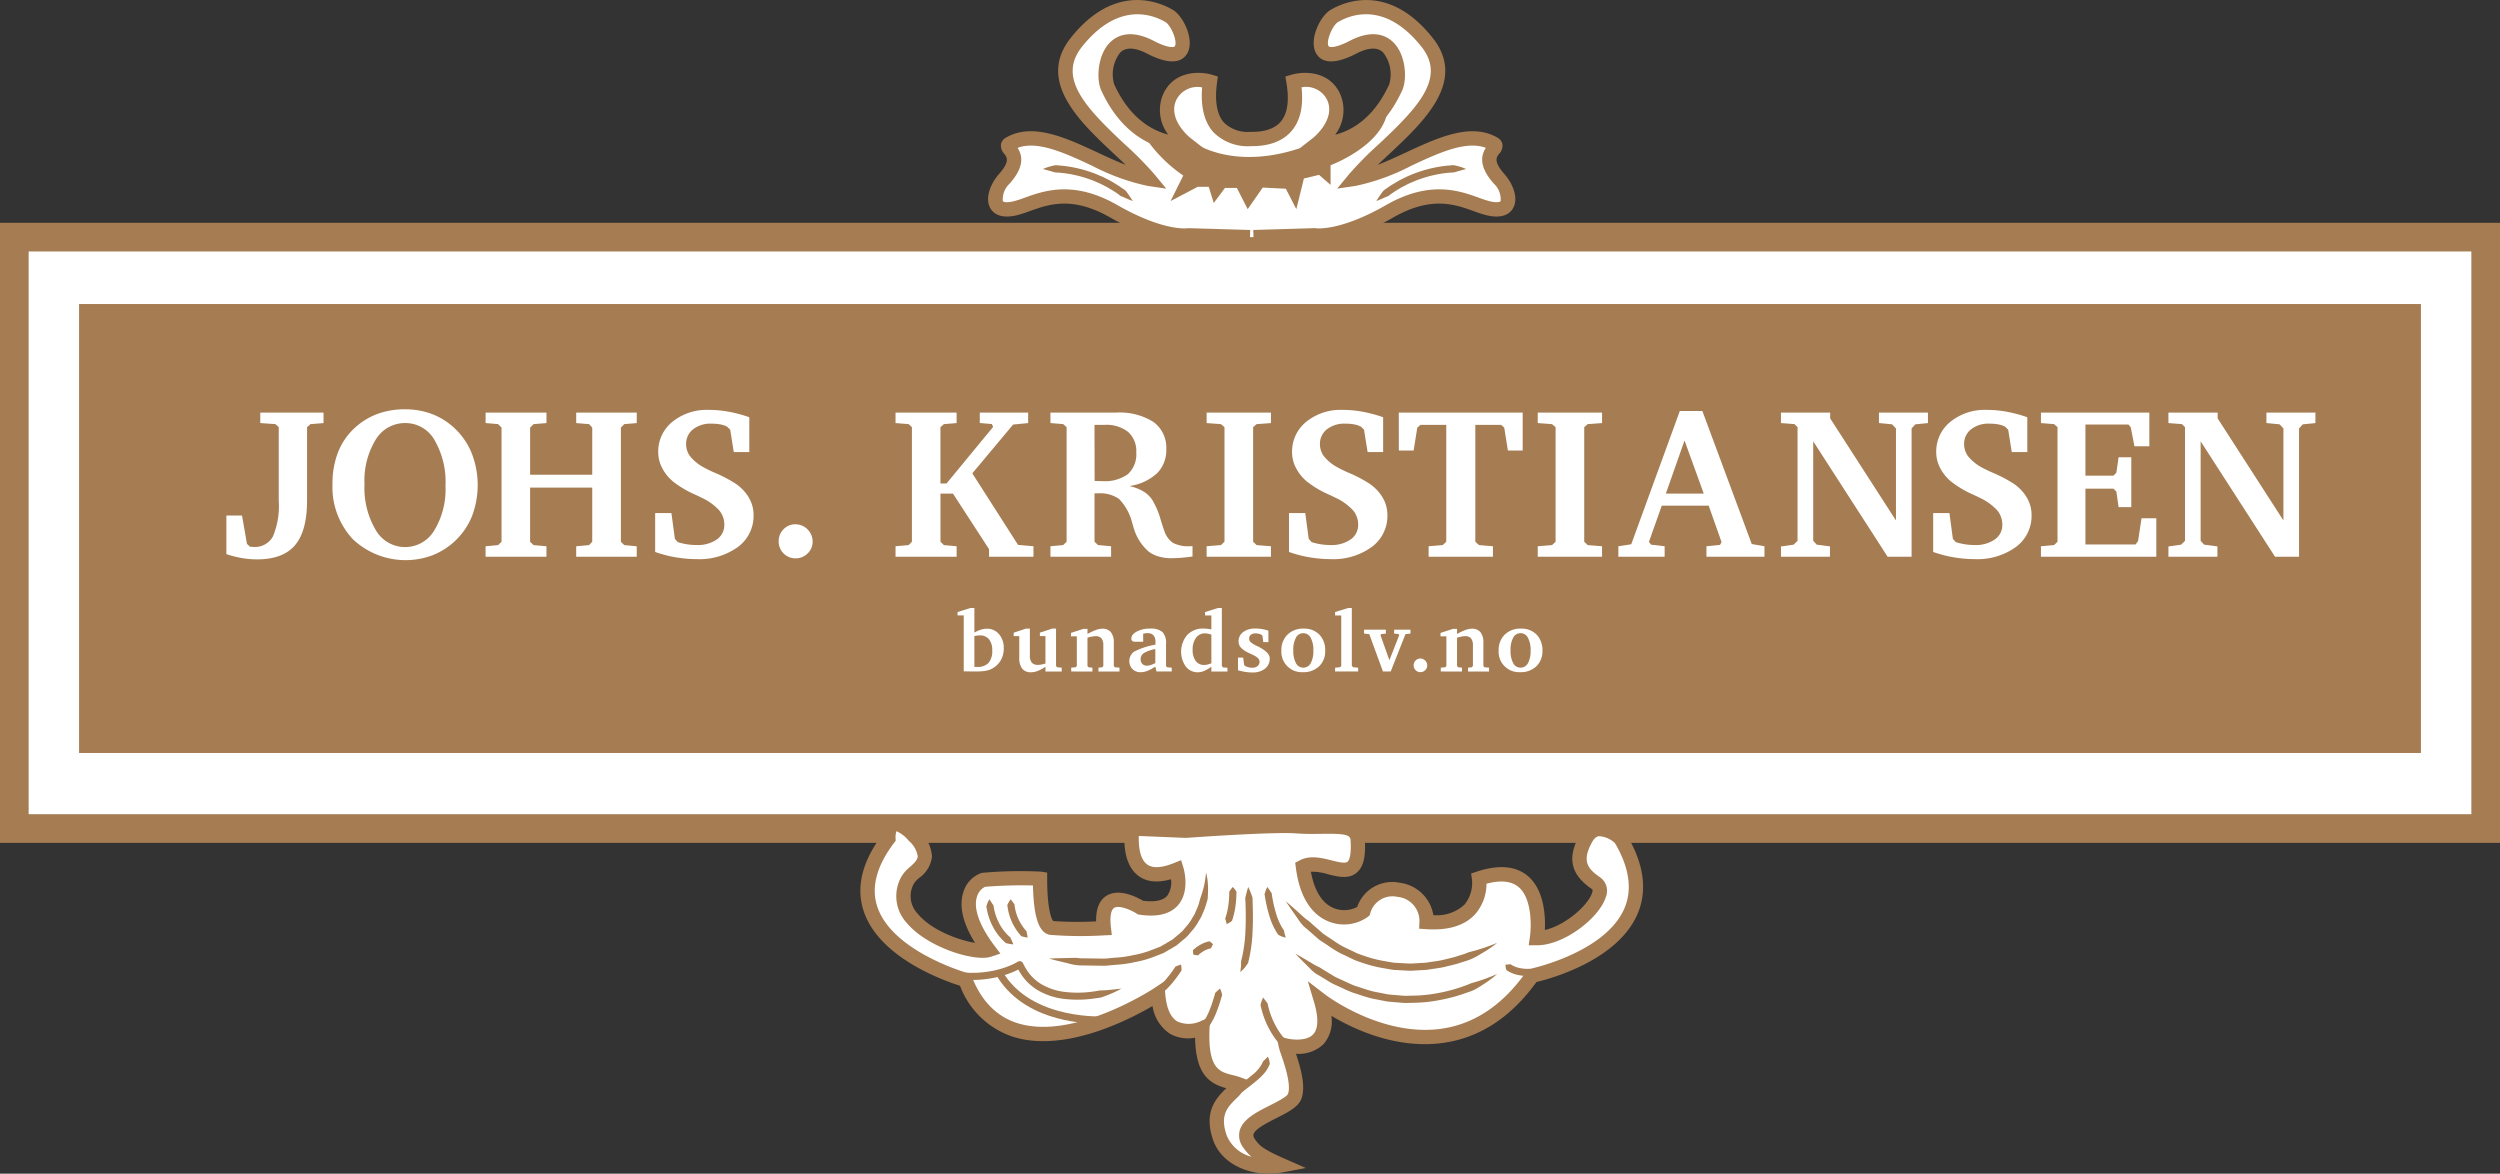 <svg id="Layer_1" data-name="Layer 1" xmlns="http://www.w3.org/2000/svg" viewBox="0 0 349.171 163.925">
  <rect x="0" y="0" width="349.171" height="163.925" fill="#333333" stroke="none"/>
  <defs>
    <style>
      .cls-1 {
        fill: #fff;
      }

      .cls-2 {
        fill: #a67c52;
      }
    </style>
  </defs>
  <title>logo bronse 2</title>
  <g>
    <rect class="cls-1" x="2" y="33.119" width="345.171" height="82.6"/>
    <path class="cls-2" d="M654.532,317.892H305.361v-86.6H654.532Zm-345.171-4H650.532v-78.6H309.361Z" transform="translate(-305.361 -200.173)"/>
    <rect class="cls-2" x="11.044" y="42.464" width="327.083" height="62.703"/>
    <path class="cls-1" d="M429.44,317.279c-10.488,13.844,10.75,19.75,10.75,19.75,6.25,15.75,26.917,2,26.917,2,.583,7.25,6.189,4.75,6.189,4.75-.311,7.667,2.911,7.019,5.066,7.834-.8,1.666-4.283,2.776-2.6,7.513,1.053,2.965,4.85,4.508,8.623,3.8-3.127-1.375-3.781-1.963-4.529-3.005-2.374-3.306,5.585-4.559,6.335-6.643s-1.083-6.25-1.25-7.083c0,0,7.333,1.8,4.917-6.307,0,0,17.583,13.557,29.5-3.443,0,0,21.167-4.417,12.333-19.167,0,0-3.167-3-4.833,0s-.917,4.667,1.417,6.25-3.75,7.667-8.25,7.667c0,0,1.75-11.583-8.083-8.333,0,0,.955,6.637-7.333,6.083.222-5-7.424-6.465-8.833-1.5-1.372,1.236-7.337,2.315-8.437-6.222,3.09-1.624,8.17,3.928,7.647-3.823-.173-2.561-4.242-1.508-8.537-1.833-3.427-.259-15.5.628-15.5.628l-7.437-.3s-1.362,8.788,6.18,5.751c0,0,1.938,6.337-5.028,5.29,0,0-5.918-3.823-5.133,2.881a57.728,57.728,0,0,1-7.332-.052c-1.466-.314-1.571-5.08-1.571-6.861a60.107,60.107,0,0,0-7.908.157c-.851.195-4.557,2.776.733,9.794-2.514.838-14.822-3.3-11.26-9.846.733-1.347,4.347-2.409.838-6.075C429.194,312.928,429.44,317.279,429.44,317.279Z" transform="translate(-305.361 -200.173)"/>
    <path class="cls-2" d="M482.554,364.1c-3.584,0-6.729-1.8-7.735-4.638-1.441-4.058.486-5.978,1.762-7.249l.05-.05c-2.295-.639-4.271-1.852-4.354-7.061a5.125,5.125,0,0,1-3.492-.537,5.6,5.6,0,0,1-2.451-3.883c-3.346,1.958-12.3,6.543-19.449,4.309a11.871,11.871,0,0,1-7.438-7.139c-2.212-.693-11.251-3.886-13.44-10.371-1.107-3.281-.289-6.822,2.431-10.529a2.77,2.77,0,0,1,1.317-2.565c1.4-.612,2.951.764,3.993,1.852a5.121,5.121,0,0,1,1.783,3.6,4.263,4.263,0,0,1-1.781,2.944,3.97,3.97,0,0,0-.684.7,3.559,3.559,0,0,0,.5,4.344c1.931,2.306,5.733,3.667,7.978,4.036-2.174-3.474-2.1-5.82-1.583-7.232a4.024,4.024,0,0,1,2.526-2.547,59.478,59.478,0,0,1,8.291-.17l.84.136v.851c0,4.3.62,5.728.859,5.915a48.463,48.463,0,0,0,5.976.04c-.03-1.755.458-2.956,1.458-3.579,1.771-1.106,4.322.24,5.09.7,1.182.154,2.658.141,3.381-.692a3.194,3.194,0,0,0,.528-2.312c-1.931.554-3.485.375-4.636-.538-2.421-1.921-1.835-6.208-1.761-6.691l.137-.883,8.272.338c1.014-.074,12.217-.879,15.594-.624,1.157.087,2.289.072,3.378.055,2.894-.04,5.894-.084,6.082,2.708.167,2.473-.183,3.93-1.134,4.725-1.123.938-2.587.571-4,.215a7.482,7.482,0,0,0-2.388-.35c.5,2.742,1.63,4.5,3.291,5.12a3.911,3.911,0,0,0,3.169-.2,5.182,5.182,0,0,1,5.956-3.381,5.453,5.453,0,0,1,4.69,4.522h0a5.679,5.679,0,0,0,4.332-1.46A4.784,4.784,0,0,0,510.949,323l-.119-.829.8-.263c3.046-1.005,5.443-.8,7.12.617,2.3,1.938,2.471,5.6,2.381,7.537,2.857-.636,6.07-3.472,6.6-5.2.126-.41.021-.48-.018-.507-2.979-2.021-3.513-4.354-1.729-7.563a3.281,3.281,0,0,1,2.388-1.812c1.957-.292,3.8,1.379,4.007,1.571l.17.212c2.44,4.074,2.942,7.818,1.492,11.13-2.811,6.418-12.041,8.951-14.089,9.44-3.5,4.858-7.808,7.706-12.807,8.468-6.641,1.013-12.759-1.906-15.833-3.75a4.875,4.875,0,0,1-1.107,3.968,5.106,5.106,0,0,1-3.838,1.339c.729,2.2,1.367,4.583.765,6.256-.42,1.167-1.854,1.892-3.513,2.731-1.268.641-3,1.519-3.188,2.274-.017.071-.069.286.239.715.594.828,1.047,1.322,4.119,2.673l2.962,1.3-3.18.6A10.934,10.934,0,0,1,482.554,364.1Zm-8.2-21.87-.061,1.592c-.229,5.641,1.372,6.042,3.226,6.508a10.74,10.74,0,0,1,1.2.35l1.019.385-.47.982a5.974,5.974,0,0,1-1.272,1.583c-1.186,1.182-2.306,2.3-1.288,5.163a5.093,5.093,0,0,0,3.441,2.941,6.465,6.465,0,0,1-1.1-1.228,2.8,2.8,0,0,1-.557-2.356c.4-1.649,2.348-2.632,4.229-3.583.892-.451,2.383-1.205,2.534-1.624.466-1.294-.489-4.1-.948-5.442a10.491,10.491,0,0,1-.342-1.106l-.31-1.543,1.528.375c.685.166,2.666.381,3.581-.584s.586-2.967.14-4.465l-.883-2.961,2.451,1.883c.078.061,7.953,6.021,16.389,4.729,4.54-.7,8.471-3.372,11.682-7.954l.228-.323.387-.082c.1-.021,10.374-2.241,13.058-8.377,1.159-2.65.721-5.734-1.3-9.168a3.523,3.523,0,0,0-2.237-.962c-.134.021-.54.084-.94.806-1.429,2.571-.749,3.679,1.1,4.937a2.3,2.3,0,0,1,.806,2.75c-.886,2.883-5.8,6.745-9.617,6.745h-1.16l.171-1.148c.208-1.4.33-5.383-1.58-6.991-.993-.836-2.5-.992-4.483-.459a6.465,6.465,0,0,1-1.606,4.282c-1.459,1.575-3.754,2.273-6.824,2.065l-.977-.065.044-.977a3.377,3.377,0,0,0-3.056-3.47,3.221,3.221,0,0,0-3.816,2.288l-.078.277-.215.193a5.723,5.723,0,0,1-5.39.729c-1.789-.663-4.058-2.513-4.709-7.566l-.089-.69.616-.323c1.445-.761,3.047-.36,4.459-.005.888.223,1.9.475,2.234.19.179-.149.576-.745.42-3.055-.052-.77-1.061-.884-4.058-.842-1.085.014-2.313.032-3.557-.061-3.309-.247-15.232.62-15.354.628l-.057,0-6.545-.268c-.052,1.262.1,3.14,1.108,3.935.767.605,2.043.555,3.789-.15l1.012-.407.318,1.042c.041.132.968,3.252-.738,5.231-1.091,1.263-2.908,1.716-5.395,1.339l-.212-.032-.181-.116c-.882-.565-2.492-1.209-3.146-.8-.456.286-.621,1.278-.452,2.723l.125,1.067-1.073.048a54.161,54.161,0,0,1-7.587-.074c-1.044-.223-2.234-1.229-2.352-6.895a64.783,64.783,0,0,0-6.694.188,2.239,2.239,0,0,0-1.128,1.383c-.524,1.627.34,4.054,2.436,6.834l.837,1.111-1.319.44c-2.236.743-8.878-1.289-11.726-4.689a5.513,5.513,0,0,1-.729-6.583,4.956,4.956,0,0,1,1.107-1.235c.662-.592,1.1-1.018,1.117-1.531a3.507,3.507,0,0,0-1.23-2.14,4.882,4.882,0,0,0-1.733-1.364,2.683,2.683,0,0,0-.131.967l.021.367-.223.293c-2.459,3.246-3.245,6.258-2.337,8.953,2.105,6.245,12.454,9.2,12.559,9.229l.478.133.184.461c1.331,3.355,3.471,5.515,6.358,6.418,7.882,2.465,18.964-4.809,19.075-4.883l1.414-.939.137,1.692c.161,2,.73,3.312,1.693,3.889a3.866,3.866,0,0,0,3.1.026Z" transform="translate(-305.361 -200.173)"/>
    <path class="cls-2" d="M482.44,347.748s.058.123.137.333a2.47,2.47,0,0,1,.1.411l.03.262c.009.094-.07.162-.1.253a4.219,4.219,0,0,1-.678,1.076,9.376,9.376,0,0,1-.979.961c-.691.591-1.4,1.123-1.924,1.527-.076.037-.107.128-.194.137l-.238.042c-.147.028-.282.044-.393.058-.222.027-.356.033-.356.033s.042-.127.127-.334c.043-.1.094-.229.161-.363l.1-.218c.032-.082.127-.088.183-.151.523-.4,1.227-.932,1.876-1.488a4.825,4.825,0,0,0,1.393-1.678c.044-.058.023-.139.076-.189l.165-.144c.091-.1.189-.181.264-.265C482.342,347.842,482.44,347.748,482.44,347.748Z" transform="translate(-305.361 -200.173)"/>
    <path class="cls-2" d="M481.784,339.5l.225.3.245.327.148.195c.051.068.021.156.053.236a11.115,11.115,0,0,0,.8,2.339,10.752,10.752,0,0,0,1.3,2.1c.04.076.131.106.144.2s.034.168.056.24l.1.4.079.368s-.133-.033-.357-.112c-.111-.04-.249-.088-.4-.155-.078-.031-.155-.07-.237-.111s-.1-.14-.171-.2a11.756,11.756,0,0,1-1.421-2.293,12.112,12.112,0,0,1-.877-2.551c-.005-.093-.073-.17-.053-.26l.066-.255a3.582,3.582,0,0,1,.133-.408A2.538,2.538,0,0,1,481.784,339.5Z" transform="translate(-305.361 -200.173)"/>
    <path class="cls-2" d="M475.761,338.245a3.089,3.089,0,0,1,.127.3c.035.1.077.213.111.345l.059.212c.018.074-.048.129-.054.2-.157.565-.384,1.314-.67,2.052a10.058,10.058,0,0,1-.988,1.991c-.058.056-.057.151-.135.183l-.222.093a1.611,1.611,0,0,1-.366.114,1.945,1.945,0,0,1-.328.038l.068-.312a3.231,3.231,0,0,0,.044-.33.463.463,0,0,1,.114-.35A9.137,9.137,0,0,0,474.4,341c.269-.694.488-1.417.639-1.96.033-.064,0-.142.056-.195l.154-.149c.094-.095.186-.175.261-.242C475.663,338.322,475.761,338.245,475.761,338.245Z" transform="translate(-305.361 -200.173)"/>
    <path class="cls-2" d="M470.314,334.893a2.63,2.63,0,0,1,.045.3,3.109,3.109,0,0,1,.019.329l0,.2c0,.069-.076.093-.1.155-.286.426-.684.982-1.124,1.514a10.51,10.51,0,0,1-1.343,1.38c-.06.032-.082.111-.158.114l-.206.018a1.959,1.959,0,0,1-.339,0,2.458,2.458,0,0,1-.3-.035l.09-.283.094-.3.052-.179c.012-.068.09-.056.124-.108a9.525,9.525,0,0,0,1.212-1.25c.411-.5.792-1.027,1.064-1.433.046-.043.037-.119.1-.145l.179-.072c.11-.048.215-.084.3-.115C470.2,334.925,470.314,334.893,470.314,334.893Z" transform="translate(-305.361 -200.173)"/>
    <path class="cls-2" d="M515.648,334.893s.1,0,.26-.005l.267-.024.154-.022c.053-.009.055.056.1.067a3.51,3.51,0,0,0,1.192.471,5.581,5.581,0,0,0,1.344.108c.048.015.09-.038.135.006l.129.1.219.174.2.173s-.057.081-.166.2c-.055.06-.122.135-.2.209l-.13.122c-.047.048-.1-.005-.153.012a6.577,6.577,0,0,1-1.584-.129,4.509,4.509,0,0,1-1.53-.612c-.041-.042-.114-.037-.137-.1l-.053-.179a1.514,1.514,0,0,1-.052-.3A1.045,1.045,0,0,1,515.648,334.893Z" transform="translate(-305.361 -200.173)"/>
    <path class="cls-2" d="M458.944,343.151c-2.984,0-10.858-.618-14.463-6.845l.865-.5c4.09,7.063,14.579,6.322,14.683,6.312l.078,1C460.025,343.121,459.6,343.151,458.944,343.151Z" transform="translate(-305.361 -200.173)"/>
    <path class="cls-2" d="M461.987,338.245a13.339,13.339,0,0,1-1.85.876c-.318.128-.64.251-.968.359-.332.082-.676.1-1.013.156a16.108,16.108,0,0,1-4.121.06,9.37,9.37,0,0,1-3.967-1.364,7.911,7.911,0,0,1-.849-.656,6.993,6.993,0,0,1-.75-.768,7.37,7.37,0,0,1-.623-.871,9.283,9.283,0,0,1-.507-.937l.729.212a7.355,7.355,0,0,1-.736.4c-.243.121-.491.22-.739.323a13.319,13.319,0,0,1-1.522.5,13.612,13.612,0,0,1-1.562.325c-.525.087-1.055.128-1.584.165-.265.016-.53.01-.8.016a4.2,4.2,0,0,1-.795-.016,13.237,13.237,0,0,1-1.559-.3c-.516-.1-1.012-.293-1.511-.437-.5-.164-.97-.389-1.449-.579a23.2,23.2,0,0,0,3.054.336,13.585,13.585,0,0,0,1.511-.018c.25,0,.5.03.747.02s.5,0,.747-.014c.5-.035.993-.073,1.483-.154a12.621,12.621,0,0,0,1.457-.3,12.325,12.325,0,0,0,1.41-.459c.227-.094.457-.186.674-.295a6.667,6.667,0,0,0,.622-.332.515.515,0,0,1,.707.173l.01.018.012.021a8.356,8.356,0,0,0,.446.823,6.378,6.378,0,0,0,.54.756,6.008,6.008,0,0,0,.647.662,6.913,6.913,0,0,0,.733.567,8.378,8.378,0,0,0,3.544,1.209,15.121,15.121,0,0,0,3.865-.059c.325-.028.641-.116.965-.154.329-.01.662-.02.994-.043C460.647,338.4,461.312,338.331,461.987,338.245Z" transform="translate(-305.361 -200.173)"/>
    <path class="cls-2" d="M446.536,325.78l.188.257.2.274.123.16c.042.055,0,.122.024.185a6.591,6.591,0,0,0,1.552,3.461c.031.061.111.074.116.15a1.789,1.789,0,0,0,.036.2l.066.336.051.318s-.117-.01-.316-.048c-.1-.02-.221-.044-.354-.083a2.039,2.039,0,0,1-.212-.066c-.079-.022-.086-.112-.146-.158a7.59,7.59,0,0,1-1.783-3.986c.006-.077-.053-.144-.023-.217l.1-.2a2.5,2.5,0,0,1,.181-.32A1.8,1.8,0,0,1,446.536,325.78Z" transform="translate(-305.361 -200.173)"/>
    <path class="cls-2" d="M443.551,325.78l.2.307.222.332.137.2c.044.068.01.152.039.231a7.644,7.644,0,0,0,.754,2.257,6.564,6.564,0,0,0,.683,1.066,4.866,4.866,0,0,0,.378.442,3.414,3.414,0,0,0,.37.366c.049.067.141.079.166.163a1.969,1.969,0,0,0,.09.222l.166.361.144.342s-.134,0-.367-.037c-.116-.017-.26-.038-.421-.074a2.227,2.227,0,0,1-.252-.069c-.093-.022-.124-.122-.2-.172a4.177,4.177,0,0,1-.425-.421,5.792,5.792,0,0,1-.434-.508,7.564,7.564,0,0,1-.781-1.219,8.644,8.644,0,0,1-.853-2.55c0-.093-.066-.172-.039-.261l.079-.249a3.379,3.379,0,0,1,.16-.4A2.236,2.236,0,0,1,443.551,325.78Z" transform="translate(-305.361 -200.173)"/>
    <path class="cls-2" d="M472.065,333.529a1.43,1.43,0,0,1-.056-.233,1.755,1.755,0,0,1-.025-.254l0-.153c0-.053.064-.044.084-.082a4.992,4.992,0,0,1,.97-.7,4.413,4.413,0,0,1,1.133-.442c.044.007.073-.054.119-.018l.125.087a2.045,2.045,0,0,1,.2.166,1.848,1.848,0,0,1,.159.169l-.109.206-.112.208-.061.126c-.019.051-.06.006-.087.029a3.405,3.405,0,0,0-.875.343,3.993,3.993,0,0,0-.777.564c-.034.012-.024.068-.07.063l-.139-.019-.238-.028Z" transform="translate(-305.361 -200.173)"/>
    <path class="cls-2" d="M514.465,336.2l-.259.23a9.537,9.537,0,0,1-.771.612c-.339.256-.773.532-1.272.859l-.816.483a6.852,6.852,0,0,1-.974.38,23.309,23.309,0,0,1-2.244.711c-.807.21-1.674.388-2.574.529a21.251,21.251,0,0,1-2.8.23c-.479,0-.963.043-1.447.006l-1.455-.121-.728-.064-.716-.14-1.421-.28c-.933-.217-1.817-.559-2.69-.823-.851-.325-1.636-.73-2.4-1.067a6.741,6.741,0,0,1-1.069-.576l-.97-.59c-.3-.2-.63-.339-.887-.551a6.324,6.324,0,0,1-.7-.64l-1.085-1.08c-.595-.6-.919-.949-.919-.949l1.151.657,1.29.763a5.951,5.951,0,0,0,.806.434c.3.126.557.346.865.515l.934.569a6.3,6.3,0,0,0,1.028.554c.734.321,1.488.712,2.3,1.024.836.249,1.681.58,2.573.787l1.357.267.683.135.695.06,1.389.116c.462.035.925-.008,1.383-.007a20.248,20.248,0,0,0,2.68-.219c.861-.136,1.692-.306,2.466-.507a22.281,22.281,0,0,0,2.152-.682c.333-.109.633-.26.937-.36l.879-.255c.542-.185,1.025-.342,1.408-.5C514.029,336.412,514.465,336.2,514.465,336.2Z" transform="translate(-305.361 -200.173)"/>
    <path class="cls-2" d="M514.465,331.856l-.293.235c-.194.15-.48.376-.868.623-.378.266-.865.536-1.418.873a7.965,7.965,0,0,1-1.977.866l-1.178.373-1.285.313c-.876.247-1.839.321-2.815.49l-1.51.087-.77.042-.779-.036L500,335.634c-.524-.067-1.045-.176-1.569-.263a18.178,18.178,0,0,1-3.057-.818,8.044,8.044,0,0,1-1.433-.591l-1.369-.65c-.885-.451-1.648-1.047-2.42-1.528l-.56-.374-.49-.429-.93-.814c-.287-.272-.61-.484-.849-.756a6.02,6.02,0,0,1-.626-.815l-.953-1.364c-.521-.755-.8-1.19-.8-1.19l1.084.946,1.211,1.088a5.656,5.656,0,0,0,.769.629c.294.194.532.473.829.713l.893.783.47.413.536.356c.738.457,1.467,1.031,2.31,1.46l1.3.618a7.425,7.425,0,0,0,1.363.562,17.185,17.185,0,0,0,2.9.777c.5.082.993.187,1.491.251l1.5.08.742.036.736-.041,1.443-.082c.936-.164,1.857-.231,2.7-.47l1.235-.3,1.133-.359c.371-.094.694-.272,1.031-.365l.964-.253c.593-.194,1.125-.344,1.544-.512C513.986,332.071,514.465,331.856,514.465,331.856Z" transform="translate(-305.361 -200.173)"/>
    <path class="cls-2" d="M482.36,324.052l.227.306.238.347.141.211c.048.074.013.165.04.25a18.76,18.76,0,0,0,.558,2.509,8.7,8.7,0,0,0,1,2.274c.028.082.116.113.127.194l.044.232a2.576,2.576,0,0,0,.1.386l.11.361a3.162,3.162,0,0,1-.373-.09,1.7,1.7,0,0,1-.417-.169.708.708,0,0,1-.418-.359,9.659,9.659,0,0,1-1.125-2.542,19.748,19.748,0,0,1-.589-2.643c0-.093-.061-.173-.037-.262l.077-.251c.046-.156.1-.293.144-.405A3.489,3.489,0,0,1,482.36,324.052Z" transform="translate(-305.361 -200.173)"/>
    <path class="cls-2" d="M479.692,324.052s.1.181.233.5c.068.161.151.358.229.586l.131.363a2.49,2.49,0,0,1,.02.409c.048,1.141.08,2.664.008,4.193a21.353,21.353,0,0,1-.549,4.212c-.052.139-.036.292-.115.409l-.237.331a3.09,3.09,0,0,1-.412.5c-.261.256-.411.378-.411.378l.07-.542a4.784,4.784,0,0,0,.037-.6,2.1,2.1,0,0,1,.1-.735,20.409,20.409,0,0,0,.517-4c.071-1.487.04-2.985-.008-4.105a2.39,2.39,0,0,1-.016-.4l.091-.369.156-.6Z" transform="translate(-305.361 -200.173)"/>
    <path class="cls-2" d="M477.542,324.052a2.4,2.4,0,0,1,.2.221,2.99,2.99,0,0,1,.2.263l.111.165c.037.059-.011.12,0,.184a15.1,15.1,0,0,1-.14,1.88,10.581,10.581,0,0,1-.43,1.864c-.038.057-.009.135-.073.176l-.162.121a2.674,2.674,0,0,1-.284.177,2.8,2.8,0,0,1-.265.132l-.081-.285-.078-.3-.052-.181c-.025-.065.044-.1.048-.159a9.581,9.581,0,0,0,.386-1.683,14.091,14.091,0,0,0,.13-1.752c.016-.06-.034-.118,0-.172l.11-.156c.064-.1.133-.187.187-.259Z" transform="translate(-305.361 -200.173)"/>
    <path class="cls-2" d="M473.8,322.009a3.1,3.1,0,0,1,.079.323,7.262,7.262,0,0,1,.154.939,11.613,11.613,0,0,1,.052,1.489c-.015.289-.02.6-.049.929-.052.324-.193.643-.279.991a8.535,8.535,0,0,1-.407,1.043l-.232.544-.313.524a8.559,8.559,0,0,1-.692,1.063l-.859,1.013c-.308.327-.682.6-1.029.9l-.535.448-.6.355-1.224.714-1.322.512a14.139,14.139,0,0,1-2.7.757,15.785,15.785,0,0,1-2.673.372l-1.283.121c-.419.022-.829,0-1.228,0l-2.248-.033a6.627,6.627,0,0,1-1.874-.294l-1.425-.342c-.787-.193-1.23-.319-1.23-.319s.468-.029,1.275-.051l1.449-.034.886-.021c.312-.018.631.088.972.064l2.187.032c.388,0,.788.025,1.193,0l1.235-.117a14.921,14.921,0,0,0,2.562-.356,13.2,13.2,0,0,0,2.552-.714l1.238-.476,1.127-.66.558-.325.486-.41c.314-.279.659-.521.938-.818l.777-.917a7.6,7.6,0,0,0,.625-.963l.285-.474.209-.5a7.6,7.6,0,0,0,.372-.95c.151-.639.368-1.2.525-1.726a11.018,11.018,0,0,0,.319-1.386c.054-.393.111-.706.123-.92A3.111,3.111,0,0,0,473.8,322.009Z" transform="translate(-305.361 -200.173)"/>
    <path class="cls-1" d="M480.433,233.292l8.575-.253s3.464.639,10.445-3.357,11.014-1.082,13.749-.427c3.784.906,3.144-2.291,1.545-4.1-3.218-3.647.389-4.247-.746-4.9-5.222-3.016-13.216,4-19.451,4.9,4.53-5.489,15.721-12.044,10.125-19.078s-11.138-4.743-12.95-3.677-4.079,7.832,2.611,4.37c6.075-3.144,6.818,3.735,5.968,5.6-3.943,8.633-10.923,7.852-10.923,7.852s3.782-2.949,2.29-6.413-5.649-2.238-5.649-2.238c1.4,8.192-4.654,8.023-6.046,8.023-1.35,0-6.7-.005-5.622-8.023,0,0-4.157-1.226-5.649,2.238s2.29,6.413,2.29,6.413-6.979.781-10.923-7.852c-.85-1.86-.107-8.74,5.968-5.6,6.69,3.462,4.423-3.3,2.611-4.37s-7.354-3.357-12.95,3.677,5.6,13.589,10.125,19.078c-6.235-.906-14.228-7.919-19.451-4.9-1.135.655,2.472,1.256-.746,4.9-1.6,1.812-2.238,5.009,1.545,4.1,2.735-.655,6.768-3.569,13.749.427s10.445,3.357,10.445,3.357l8.575.253" transform="translate(-305.361 -200.173)"/>
    <path class="cls-2" d="M480.463,234.292l-.059-2,8.682-.256.1.02c.021,0,3.293.465,9.766-3.241,6.1-3.492,10.213-2.011,12.937-1.033a15.549,15.549,0,0,0,1.542.5c.965.231,1.438.115,1.519-.021a2.986,2.986,0,0,0-.956-2.448c-2.085-2.364-1.8-3.9-1.111-4.99-2.778-1.056-6.625.736-10.355,2.471a30.488,30.488,0,0,1-7.836,2.847l-2.564.373,1.649-2a48.9,48.9,0,0,1,4.215-4.258c5.6-5.241,9.3-9.282,5.9-13.561-5.035-6.33-9.831-4.513-11.66-3.437-.742.436-1.705,2.654-1.314,3.362.109.2.978.284,2.958-.742,3.144-1.627,5.018-.812,6.036.157,1.836,1.747,2,5.215,1.3,6.742-4.2,9.186-11.628,8.465-11.944,8.43l-2.439-.273,1.936-1.509c.03-.023,3.151-2.526,1.987-5.229a3.278,3.278,0,0,0-3.607-1.829c.288,2.617-.172,4.659-1.373,6.079-1.817,2.149-4.754,2.14-5.716,2.14A6.752,6.752,0,0,1,474.8,218.6c-1.24-1.418-1.757-3.508-1.54-6.221a3.307,3.307,0,0,0-3.638,1.82c-1.173,2.723,1.955,5.2,1.987,5.229l1.936,1.509-2.439.273c-.315.035-7.748.756-11.943-8.43-.7-1.527-.534-5,1.3-6.743,1.019-.97,2.894-1.782,6.035-.157,1.979,1.024,2.849.942,2.959.742.391-.708-.573-2.925-1.314-3.361-1.829-1.076-6.625-2.892-11.66,3.437-3.4,4.279.3,8.32,5.9,13.561a48.9,48.9,0,0,1,4.215,4.258l1.649,2-2.564-.373a30.5,30.5,0,0,1-7.836-2.847c-3.73-1.735-7.578-3.527-10.356-2.472.686,1.09.976,2.626-1.11,4.99a2.984,2.984,0,0,0-.957,2.448c.082.135.554.253,1.519.021a15.477,15.477,0,0,0,1.543-.5c2.722-.979,6.837-2.459,12.937,1.033,6.475,3.706,9.743,3.243,9.778,3.238l.092-.014h.106l8.575.253-.059,2-8.494-.25c-.735.087-4.428.268-10.993-3.491-5.3-3.032-8.606-1.843-11.266-.886a17.084,17.084,0,0,1-1.754.564c-2.259.542-3.262-.208-3.7-.936-.854-1.42.009-3.485,1.171-4.8,1.569-1.778,1.13-2.348.742-2.851a1.634,1.634,0,0,1-.453-1.337,1.359,1.359,0,0,1,.706-.919c3.707-2.139,8.337.016,12.815,2.1,1.294.6,2.611,1.214,3.887,1.709-.5-.481-1.025-.973-1.561-1.473-4.862-4.55-10.914-10.212-6.1-16.267,6.182-7.772,12.462-4.962,14.238-3.916,1.5.879,3.073,4.2,2.052,6.052-.584,1.057-2.037,1.928-5.63.068-1.684-.872-2.941-.929-3.736-.171a4.959,4.959,0,0,0-.861,4.463c2.2,4.813,5.379,6.462,7.538,7.016a5.658,5.658,0,0,1-.733-5.558c1.457-3.384,5.118-3.312,6.85-2.8l.822.242-.114.85c-.347,2.581-.022,4.459.962,5.584a4.769,4.769,0,0,0,3.669,1.306c.885,0,3.053.008,4.27-1.432.947-1.12,1.214-2.944.792-5.423l-.149-.876.852-.251c1.731-.512,5.392-.583,6.85,2.8a5.663,5.663,0,0,1-.745,5.575c2.155-.541,5.334-2.182,7.551-7.033a4.961,4.961,0,0,0-.862-4.462c-.8-.76-2.058-.7-3.737.17-3.6,1.859-5.045.99-5.629-.068-1.021-1.851.557-5.173,2.052-6.052,1.777-1.046,8.057-3.856,14.238,3.917,4.816,6.054-1.235,11.716-6.1,16.267-.535.5-1.06.992-1.561,1.473,1.275-.5,2.593-1.107,3.888-1.709,4.479-2.084,9.109-4.239,12.813-2.1a1.362,1.362,0,0,1,.707.919,1.635,1.635,0,0,1-.453,1.337c-.388.5-.827,1.073.742,2.851,1.162,1.317,2.024,3.382,1.17,4.8-.437.726-1.433,1.476-3.7.935a17.147,17.147,0,0,1-1.753-.564c-2.659-.957-5.968-2.146-11.266.886-6.565,3.758-10.258,3.576-10.993,3.491Z" transform="translate(-305.361 -200.173)"/>
    <path class="cls-2" d="M451.029,223.785a4.71,4.71,0,0,1,.578-.235,7.145,7.145,0,0,1,.687-.2l.43-.1a2.969,2.969,0,0,1,.474.027,16.551,16.551,0,0,1,2.233.308,17.409,17.409,0,0,1,2.485.7c.42.132.816.329,1.218.489s.771.379,1.141.559.7.409,1.027.6.613.405.884.592a1.814,1.814,0,0,1,.651.626c.163.222.3.423.406.586.217.328.33.52.33.52l-.574-.231-.631-.276a3.417,3.417,0,0,0-.389-.157c-.143-.045-.234-.174-.37-.251a9.914,9.914,0,0,0-.835-.56c-.309-.178-.622-.389-.97-.565s-.7-.369-1.078-.528-.752-.338-1.149-.461a16.41,16.41,0,0,0-2.346-.66,15.556,15.556,0,0,0-2.1-.291,3.331,3.331,0,0,1-.444-.03l-.4-.12-.662-.186C451.252,223.837,451.029,223.785,451.029,223.785Z" transform="translate(-305.361 -200.173)"/>
    <path class="cls-2" d="M510.129,223.785s-.223.052-.594.153l-.662.186-.4.12a3.331,3.331,0,0,1-.444.03,15.559,15.559,0,0,0-2.1.291,16.41,16.41,0,0,0-2.346.66c-.4.124-.769.312-1.149.461s-.727.359-1.077.528-.66.387-.97.565a9.914,9.914,0,0,0-.835.56c-.137.077-.227.206-.37.251a3.417,3.417,0,0,0-.389.157l-.631.276-.574.231s.113-.192.33-.52c.109-.163.243-.364.406-.586a1.814,1.814,0,0,1,.651-.626c.271-.187.553-.408.884-.592s.659-.412,1.027-.6.743-.39,1.141-.559.8-.357,1.218-.489a17.409,17.409,0,0,1,2.485-.7,16.551,16.551,0,0,1,2.233-.308,2.969,2.969,0,0,1,.474-.027l.43.1a7.145,7.145,0,0,1,.687.2A4.719,4.719,0,0,1,510.129,223.785Z" transform="translate(-305.361 -200.173)"/>
    <path class="cls-2" d="M464.976,218.831a19.907,19.907,0,0,0,5.649,5.86l-1.772,3.563,3.792-1.992h1.539l.7,2.262,1.562-2.1h1.669l1.508,2.962,2.1-3.015,3.231.162,1.464,2.854,1.056-4.284,2.111-.508,1.615,1.4v-2.747s7.108-2.638,7.915-7.377l-5.815,3.985a42.286,42.286,0,0,1-5.652.762c-6.046,2.2-11.243,1.781-14.96-.163A72.147,72.147,0,0,0,464.976,218.831Z" transform="translate(-305.361 -200.173)"/>
    <g>
      <path class="cls-1" d="M344.292,259.833l-.469-.425-2.11-.146V257.8h8.836v1.465l-1.832.146-.469.425v10.229q0,4.279-1.684,6.257t-5.306,1.978a12.489,12.489,0,0,1-2.11-.183,14.714,14.714,0,0,1-2.169-.549v-5.393h2.184l.689,3.957.425.4q.073,0,.242.015t.242.015a2.862,2.862,0,0,0,2.718-1.458,11.036,11.036,0,0,0,.813-5Z" transform="translate(-305.361 -200.173)"/>
      <path class="cls-1" d="M351.8,267.76a11.946,11.946,0,0,1,.777-4.426,9.116,9.116,0,0,1,2.315-3.385,9.636,9.636,0,0,1,3.173-1.957,10.948,10.948,0,0,1,3.847-.652,10.627,10.627,0,0,1,3.583.586,9.616,9.616,0,0,1,3.026,1.758,9.927,9.927,0,0,1,2.645,3.6,12.223,12.223,0,0,1,.1,9.027,9.843,9.843,0,0,1-5.5,5.415,10.724,10.724,0,0,1-11.13-2.25A10.638,10.638,0,0,1,351.8,267.76Zm10.17-8.5a4.776,4.776,0,0,0-4.14,2.323,11.024,11.024,0,0,0-1.561,6.235,11.515,11.515,0,0,0,1.561,6.367,4.727,4.727,0,0,0,8.191.059,11.038,11.038,0,0,0,1.561-6.221,11.666,11.666,0,0,0-1.532-6.389A4.664,4.664,0,0,0,361.965,259.261Z" transform="translate(-305.361 -200.173)"/>
      <path class="cls-1" d="M373.186,257.8h8.5v1.465l-1.8.146-.483.484v6.58h8.675v-6.58l-.44-.484-1.8-.146V257.8h8.455v1.465l-1.744.146-.469.484v15.943l.469.469,1.744.161v1.465h-8.455v-1.465l1.8-.161.44-.469v-7.562H379.4v7.562l.483.469,1.8.161v1.465h-8.5v-1.465l1.744-.161.483-.469V259.891l-.483-.484-1.744-.146Z" transform="translate(-305.361 -200.173)"/>
      <path class="cls-1" d="M396.866,277.271v-5.437h2.271l.484,3.6.4.454a9.176,9.176,0,0,0,1.312.308,8.52,8.52,0,0,0,1.326.1,4.638,4.638,0,0,0,2.813-.777,2.44,2.44,0,0,0,1.055-2.066,3.077,3.077,0,0,0-.74-2.029,7.714,7.714,0,0,0-2.469-1.751q-.279-.146-.85-.41a14.137,14.137,0,0,1-3.078-1.817,6.12,6.12,0,0,1-1.553-1.92,4.78,4.78,0,0,1-.542-2.184,5.327,5.327,0,0,1,1.971-4.25,7.626,7.626,0,0,1,5.107-1.67,15.432,15.432,0,0,1,2.77.256,19,19,0,0,1,2.872.77v4.865h-2.169l-.5-3.121-.425-.425a3.517,3.517,0,0,0-.967-.323,6.712,6.712,0,0,0-1.231-.1,3.922,3.922,0,0,0-2.564.792,2.542,2.542,0,0,0-.967,2.066,2.806,2.806,0,0,0,.549,1.692,6.278,6.278,0,0,0,1.883,1.546,19.288,19.288,0,0,0,1.795.857,18.851,18.851,0,0,1,2.484,1.3,6.156,6.156,0,0,1,2.008,2.007,4.792,4.792,0,0,1,.7,2.506,5.378,5.378,0,0,1-2.183,4.455,9.142,9.142,0,0,1-5.774,1.7,17.577,17.577,0,0,1-5.789-1Z" transform="translate(-305.361 -200.173)"/>
      <path class="cls-1" d="M416.459,273.4a2.414,2.414,0,0,1,2.4,2.4,2.252,2.252,0,0,1-.7,1.671,2.342,2.342,0,0,1-1.7.688,2.351,2.351,0,0,1-2.344-2.359,2.347,2.347,0,0,1,.681-1.707A2.24,2.24,0,0,1,416.459,273.4Z" transform="translate(-305.361 -200.173)"/>
      <path class="cls-1" d="M430.439,277.93v-1.465l1.832-.161.455-.469v-16l-.455-.425-1.832-.146V257.8h8.528v1.465l-1.773.146-.483.425V267.7h.85l6.507-7.9-.176-.4-1.685-.146V257.8h6.755v1.465l-2.1.205-5.7,6.814,6.389,9.994,2.154.19v1.465H443.5v-1.055l-5.041-7.767h-1.744v6.726l.483.469,1.773.161v1.465Z" transform="translate(-305.361 -200.173)"/>
      <path class="cls-1" d="M452.074,257.8H461.2a8.877,8.877,0,0,1,5.253,1.3,4.43,4.43,0,0,1,1.8,3.825,4.538,4.538,0,0,1-1.3,3.363,7.17,7.17,0,0,1-3.854,1.766,6.92,6.92,0,0,1,1.883.711,3.979,3.979,0,0,1,1.268,1.15,11.291,11.291,0,0,1,1.26,2.989q.308.982.483,1.451A3.167,3.167,0,0,0,469.2,276a4.6,4.6,0,0,0,2.337.462h.381V277.9q-.836.117-1.59.176t-1.414.059a6.066,6.066,0,0,1-1.736-.242,4.206,4.206,0,0,1-1.385-.682,6.93,6.93,0,0,1-2.14-3.473l-.161-.528a7.347,7.347,0,0,0-1.832-3.348,4.6,4.6,0,0,0-2.916-.784h-.513v6.755l.483.469,1.832.161v1.465h-8.47v-1.465l1.773-.161.484-.469v-16l-.484-.425-1.773-.146Zm6.155,1.714.015,7.826c.126.01.266.017.417.022s.369.007.652.007a5.473,5.473,0,0,0,3.59-.982,3.758,3.758,0,0,0,1.158-3.034,3.56,3.56,0,0,0-1.143-2.857,4.921,4.921,0,0,0-3.3-.982Z" transform="translate(-305.361 -200.173)"/>
      <path class="cls-1" d="M473.89,277.93v-1.465l1.993-.161.5-.469v-16l-.5-.425-1.993-.146V257.8h8.983v1.465l-2.008.146-.483.425v16l.483.469,2.008.161v1.465Z" transform="translate(-305.361 -200.173)"/>
      <path class="cls-1" d="M485.393,277.271v-5.437h2.271l.484,3.6.4.454a9.16,9.16,0,0,0,1.312.308,8.515,8.515,0,0,0,1.326.1,4.639,4.639,0,0,0,2.813-.777,2.441,2.441,0,0,0,1.055-2.066,3.074,3.074,0,0,0-.74-2.029,7.714,7.714,0,0,0-2.469-1.751q-.278-.146-.85-.41a14.154,14.154,0,0,1-3.078-1.817,6.119,6.119,0,0,1-1.553-1.92,4.78,4.78,0,0,1-.542-2.184,5.325,5.325,0,0,1,1.971-4.25,7.625,7.625,0,0,1,5.106-1.67,15.438,15.438,0,0,1,2.771.256,19.011,19.011,0,0,1,2.872.77v4.865h-2.169l-.5-3.121-.426-.425a3.517,3.517,0,0,0-.967-.323,6.7,6.7,0,0,0-1.23-.1,3.921,3.921,0,0,0-2.564.792,2.541,2.541,0,0,0-.968,2.066,2.807,2.807,0,0,0,.55,1.692,6.275,6.275,0,0,0,1.883,1.546,19.356,19.356,0,0,0,1.795.857,18.829,18.829,0,0,1,2.484,1.3,6.166,6.166,0,0,1,2.008,2.007,4.792,4.792,0,0,1,.7,2.506,5.377,5.377,0,0,1-2.184,4.455,9.14,9.14,0,0,1-5.773,1.7,17.582,17.582,0,0,1-5.789-1Z" transform="translate(-305.361 -200.173)"/>
      <path class="cls-1" d="M500.726,257.8h17.307v5.3h-2.066l-.513-3.209-.439-.381h-3.6v16.325l.513.469,1.949.161v1.465h-8.983v-1.465l1.964-.161.5-.469V259.51h-3.59l-.455.381-.513,3.209h-2.066Z" transform="translate(-305.361 -200.173)"/>
      <path class="cls-1" d="M520.135,277.93v-1.465l1.993-.161.5-.469v-16l-.5-.425-1.993-.146V257.8h8.983v1.465l-2.008.146-.483.425v16l.483.469,2.008.161v1.465Z" transform="translate(-305.361 -200.173)"/>
      <path class="cls-1" d="M539.977,257.576h3.15l6.9,18.582,1.772.308v1.465h-8.1v-1.465l1.891-.19.22-.381-1.8-5.1h-6.55l-1.8,5.07.308.381,1.891.22v1.465h-6.463v-1.465l1.8-.278Zm.659,4.118-2.608,7.415h5.29Z" transform="translate(-305.361 -200.173)"/>
      <path class="cls-1" d="M554.107,277.93v-1.436l1.772-.249.542-.542v-15.87l-.425-.425-1.89-.146V257.8h6.872v.806l9.188,14.258V260.008l-.542-.572-1.832-.176V257.8h6.844v1.465l-1.773.176-.513.572V277.93H569l-10.39-16.12V275.7l.484.542,1.86.249v1.436Z" transform="translate(-305.361 -200.173)"/>
      <path class="cls-1" d="M575.363,277.271v-5.437h2.271l.483,3.6.4.454a9.191,9.191,0,0,0,1.312.308,8.525,8.525,0,0,0,1.326.1,4.637,4.637,0,0,0,2.813-.777,2.44,2.44,0,0,0,1.056-2.066,3.079,3.079,0,0,0-.74-2.029,7.714,7.714,0,0,0-2.469-1.751q-.28-.146-.851-.41a14.119,14.119,0,0,1-3.077-1.817,6.122,6.122,0,0,1-1.554-1.92,4.78,4.78,0,0,1-.542-2.184,5.328,5.328,0,0,1,1.971-4.25,7.628,7.628,0,0,1,5.107-1.67,15.427,15.427,0,0,1,2.77.256,18.98,18.98,0,0,1,2.872.77v4.865h-2.169l-.5-3.121-.425-.425a3.517,3.517,0,0,0-.967-.323,6.721,6.721,0,0,0-1.231-.1,3.923,3.923,0,0,0-2.564.792,2.543,2.543,0,0,0-.967,2.066,2.806,2.806,0,0,0,.549,1.692,6.281,6.281,0,0,0,1.884,1.546,19.22,19.22,0,0,0,1.795.857,18.874,18.874,0,0,1,2.483,1.3,6.147,6.147,0,0,1,2.008,2.007,4.792,4.792,0,0,1,.7,2.506,5.379,5.379,0,0,1-2.183,4.455,9.143,9.143,0,0,1-5.774,1.7,17.571,17.571,0,0,1-5.788-1Z" transform="translate(-305.361 -200.173)"/>
      <path class="cls-1" d="M590.417,277.93v-1.465l1.831-.161.484-.469v-16l-.484-.425-1.831-.146V257.8h15.138v4.7h-2.081l-.513-2.638-.323-.4H596.63v7.151h3.913l.41-.425.308-2.154h1.773V271h-1.773l-.308-2.168-.41-.411H596.63v7.8h7l.352-.484.483-3.18h2.066v5.378Z" transform="translate(-305.361 -200.173)"/>
      <path class="cls-1" d="M608.222,277.93v-1.436l1.773-.249.542-.542v-15.87l-.425-.425-1.891-.146V257.8h6.873v.806l9.188,14.258V260.008l-.542-.572-1.832-.176V257.8h6.844v1.465l-1.772.176-.514.572V277.93H623.11l-10.39-16.12V275.7l.483.542,1.861.249v1.436Z" transform="translate(-305.361 -200.173)"/>
    </g>
    <g>
      <path class="cls-1" d="M440.877,285.095h.574v3.428a4.808,4.808,0,0,1,.92-.407,2.783,2.783,0,0,1,.82-.132,2.149,2.149,0,0,1,1.7.762,2.884,2.884,0,0,1,.662,1.963,3.282,3.282,0,0,1-.483,1.8,3.144,3.144,0,0,1-1.409,1.175,3.22,3.22,0,0,1-.829.208,9.257,9.257,0,0,1-1.21.067h-.328l-1.33-.023v-7.811H439.1v-.469Zm.574,8.215q.064.006.146.009t.234,0a2.074,2.074,0,0,0,1.6-.56,2.519,2.519,0,0,0,.513-1.743,2.371,2.371,0,0,0-.451-1.556,1.583,1.583,0,0,0-1.289-.542,2.693,2.693,0,0,0-.337.023q-.185.023-.419.07Z" transform="translate(-305.361 -200.173)"/>
      <path class="cls-1" d="M448.629,287.972h.574v3.721a1.583,1.583,0,0,0,.267,1.028,1.092,1.092,0,0,0,.876.313,2.632,2.632,0,0,0,.454-.044,5.039,5.039,0,0,0,.577-.144v-3.832H450.6v-.48l1.705-.562h.551v5.221l.164.182.627.047v.539h-2.268V293.3a5.811,5.811,0,0,1-1.1.589,2.6,2.6,0,0,1-.911.179,1.5,1.5,0,0,1-1.239-.5,2.437,2.437,0,0,1-.407-1.547v-3h-.779v-.48Z" transform="translate(-305.361 -200.173)"/>
      <path class="cls-1" d="M454.975,293.96v-.539l.615-.047.17-.182V289.05h-.82v-.48l1.729-.562h.58v.709a8.022,8.022,0,0,1,1.184-.557,2.665,2.665,0,0,1,.867-.176,1.493,1.493,0,0,1,1.225.492,2.331,2.331,0,0,1,.4,1.5v3.217l.158.182.633.047v.539h-2.936v-.539l.516-.047.164-.182v-2.871a1.533,1.533,0,0,0-.258-.981,1,1,0,0,0-.82-.313,2.787,2.787,0,0,0-.5.053q-.284.053-.636.152v3.961l.164.182.527.047v.539Z" transform="translate(-305.361 -200.173)"/>
      <path class="cls-1" d="M466.723,293.274a5.379,5.379,0,0,1-1.107.6,2.708,2.708,0,0,1-.955.188,1.536,1.536,0,0,1-1.131-.437,1.643,1.643,0,0,1,.205-2.423,10.1,10.1,0,0,1,3.006-.99v-.357a1.371,1.371,0,0,0-.275-.949,1.127,1.127,0,0,0-.867-.3,2.175,2.175,0,0,0-.27.018q-.141.018-.3.053v1.125h-1.107a.67.67,0,0,1-.419-.105.4.4,0,0,1-.132-.334q0-.562.755-.979a3.8,3.8,0,0,1,1.855-.416,2.517,2.517,0,0,1,1.738.475,2.215,2.215,0,0,1,.5,1.652V293.2l.158.17.639.059v.527H466.88Zm0-.492v-1.957a4.827,4.827,0,0,0-1.617.574.984.984,0,0,0-.434.844.9.9,0,0,0,.24.659.873.873,0,0,0,.65.243,1.758,1.758,0,0,0,.519-.091A4.07,4.07,0,0,0,466.723,292.782Z" transform="translate(-305.361 -200.173)"/>
      <path class="cls-1" d="M474.55,286.138h-.879v-.48l1.787-.562h.557v8.1l.164.193.615.047v.527H474.55v-.674a4.882,4.882,0,0,1-1.008.592,2.338,2.338,0,0,1-.891.188,2.059,2.059,0,0,1-1.673-.806,3.612,3.612,0,0,1,.205-4.409,2.965,2.965,0,0,1,2.235-.891,5.208,5.208,0,0,1,.539.029q.281.029.592.088Zm0,6.68v-4.008a4.423,4.423,0,0,0-.486-.132,2.042,2.042,0,0,0-.4-.044,1.5,1.5,0,0,0-1.257.621,2.7,2.7,0,0,0-.472,1.67,2.522,2.522,0,0,0,.428,1.559,1.4,1.4,0,0,0,1.184.563,2.076,2.076,0,0,0,.448-.056A4.208,4.208,0,0,0,474.55,292.817Z" transform="translate(-305.361 -200.173)"/>
      <path class="cls-1" d="M482.519,288.259v1.6H481.8l-.117-.9-.146-.135a2.024,2.024,0,0,0-.4-.141,1.71,1.71,0,0,0-.393-.047,1.06,1.06,0,0,0-.674.19.639.639,0,0,0-.24.53.7.7,0,0,0,.188.486,3.617,3.617,0,0,0,.932.568l.023.012q1.729.832,1.729,1.693a1.767,1.767,0,0,1-.653,1.45,2.772,2.772,0,0,1-1.8.53,6.194,6.194,0,0,1-.94-.076,8.9,8.9,0,0,1-1.04-.229v-1.775h.721l.141,1.031.123.135a2.235,2.235,0,0,0,.486.188,2.1,2.1,0,0,0,.521.064,1.117,1.117,0,0,0,.747-.231.79.79,0,0,0,.272-.636q0-.51-1.037-.979-.352-.158-.545-.258a3.27,3.27,0,0,1-1.046-.729,1.286,1.286,0,0,1-.3-.853,1.554,1.554,0,0,1,.642-1.295,2.744,2.744,0,0,1,1.714-.492,5.6,5.6,0,0,1,1.811.3Z" transform="translate(-305.361 -200.173)"/>
      <path class="cls-1" d="M487.435,287.972a2.928,2.928,0,0,1,2.2.835,3.1,3.1,0,0,1,.814,2.259,2.876,2.876,0,0,1-.85,2.168,3.11,3.11,0,0,1-2.256.82,2.848,2.848,0,0,1-3.012-3.012,3,3,0,0,1,.85-2.229A3.067,3.067,0,0,1,487.435,287.972Zm-.047.639a1.139,1.139,0,0,0-1.025.627,3.483,3.483,0,0,0-.369,1.758,3.619,3.619,0,0,0,.366,1.787,1.126,1.126,0,0,0,1.017.639,1.159,1.159,0,0,0,1.049-.621,3.492,3.492,0,0,0,.369-1.77,3.557,3.557,0,0,0-.372-1.781A1.147,1.147,0,0,0,487.388,288.61Z" transform="translate(-305.361 -200.173)"/>
      <path class="cls-1" d="M491.829,293.96v-.527l.692-.07.169-.17v-7.055h-.861v-.48l1.811-.562h.527v8.074l.182.193.7.07v.527Z" transform="translate(-305.361 -200.173)"/>
      <path class="cls-1" d="M495.878,288.118h3.047v.551l-.627.059-.129.158,1.248,3.5,1.365-3.492-.094-.17-.609-.059v-.551h2.279v.551l-.7.082L499.6,293.96h-1.084l-1.916-5.221-.721-.07Z" transform="translate(-305.361 -200.173)"/>
      <path class="cls-1" d="M503.739,292.149a.965.965,0,0,1,.961.961.9.9,0,0,1-.281.668.936.936,0,0,1-.68.275.94.94,0,0,1-.937-.943.938.938,0,0,1,.272-.683A.9.9,0,0,1,503.739,292.149Z" transform="translate(-305.361 -200.173)"/>
      <path class="cls-1" d="M506.592,293.96v-.539l.615-.047.17-.182V289.05h-.82v-.48l1.729-.562h.58v.709a8.022,8.022,0,0,1,1.184-.557,2.665,2.665,0,0,1,.867-.176,1.493,1.493,0,0,1,1.225.492,2.331,2.331,0,0,1,.4,1.5v3.217l.158.182.633.047v.539H510.4v-.539l.516-.047.164-.182v-2.871a1.533,1.533,0,0,0-.258-.981,1,1,0,0,0-.82-.313,2.787,2.787,0,0,0-.5.053q-.284.053-.636.152v3.961l.164.182.527.047v.539Z" transform="translate(-305.361 -200.173)"/>
      <path class="cls-1" d="M517.777,287.972a2.928,2.928,0,0,1,2.2.835,3.1,3.1,0,0,1,.814,2.259,2.876,2.876,0,0,1-.85,2.168,3.11,3.11,0,0,1-2.256.82,2.848,2.848,0,0,1-3.012-3.012,3,3,0,0,1,.85-2.229A3.067,3.067,0,0,1,517.777,287.972Zm-.047.639a1.139,1.139,0,0,0-1.025.627,3.483,3.483,0,0,0-.369,1.758,3.619,3.619,0,0,0,.366,1.787,1.126,1.126,0,0,0,1.017.639,1.159,1.159,0,0,0,1.049-.621,3.492,3.492,0,0,0,.369-1.77,3.557,3.557,0,0,0-.372-1.781A1.147,1.147,0,0,0,517.731,288.61Z" transform="translate(-305.361 -200.173)"/>
    </g>
  </g>
</svg>
